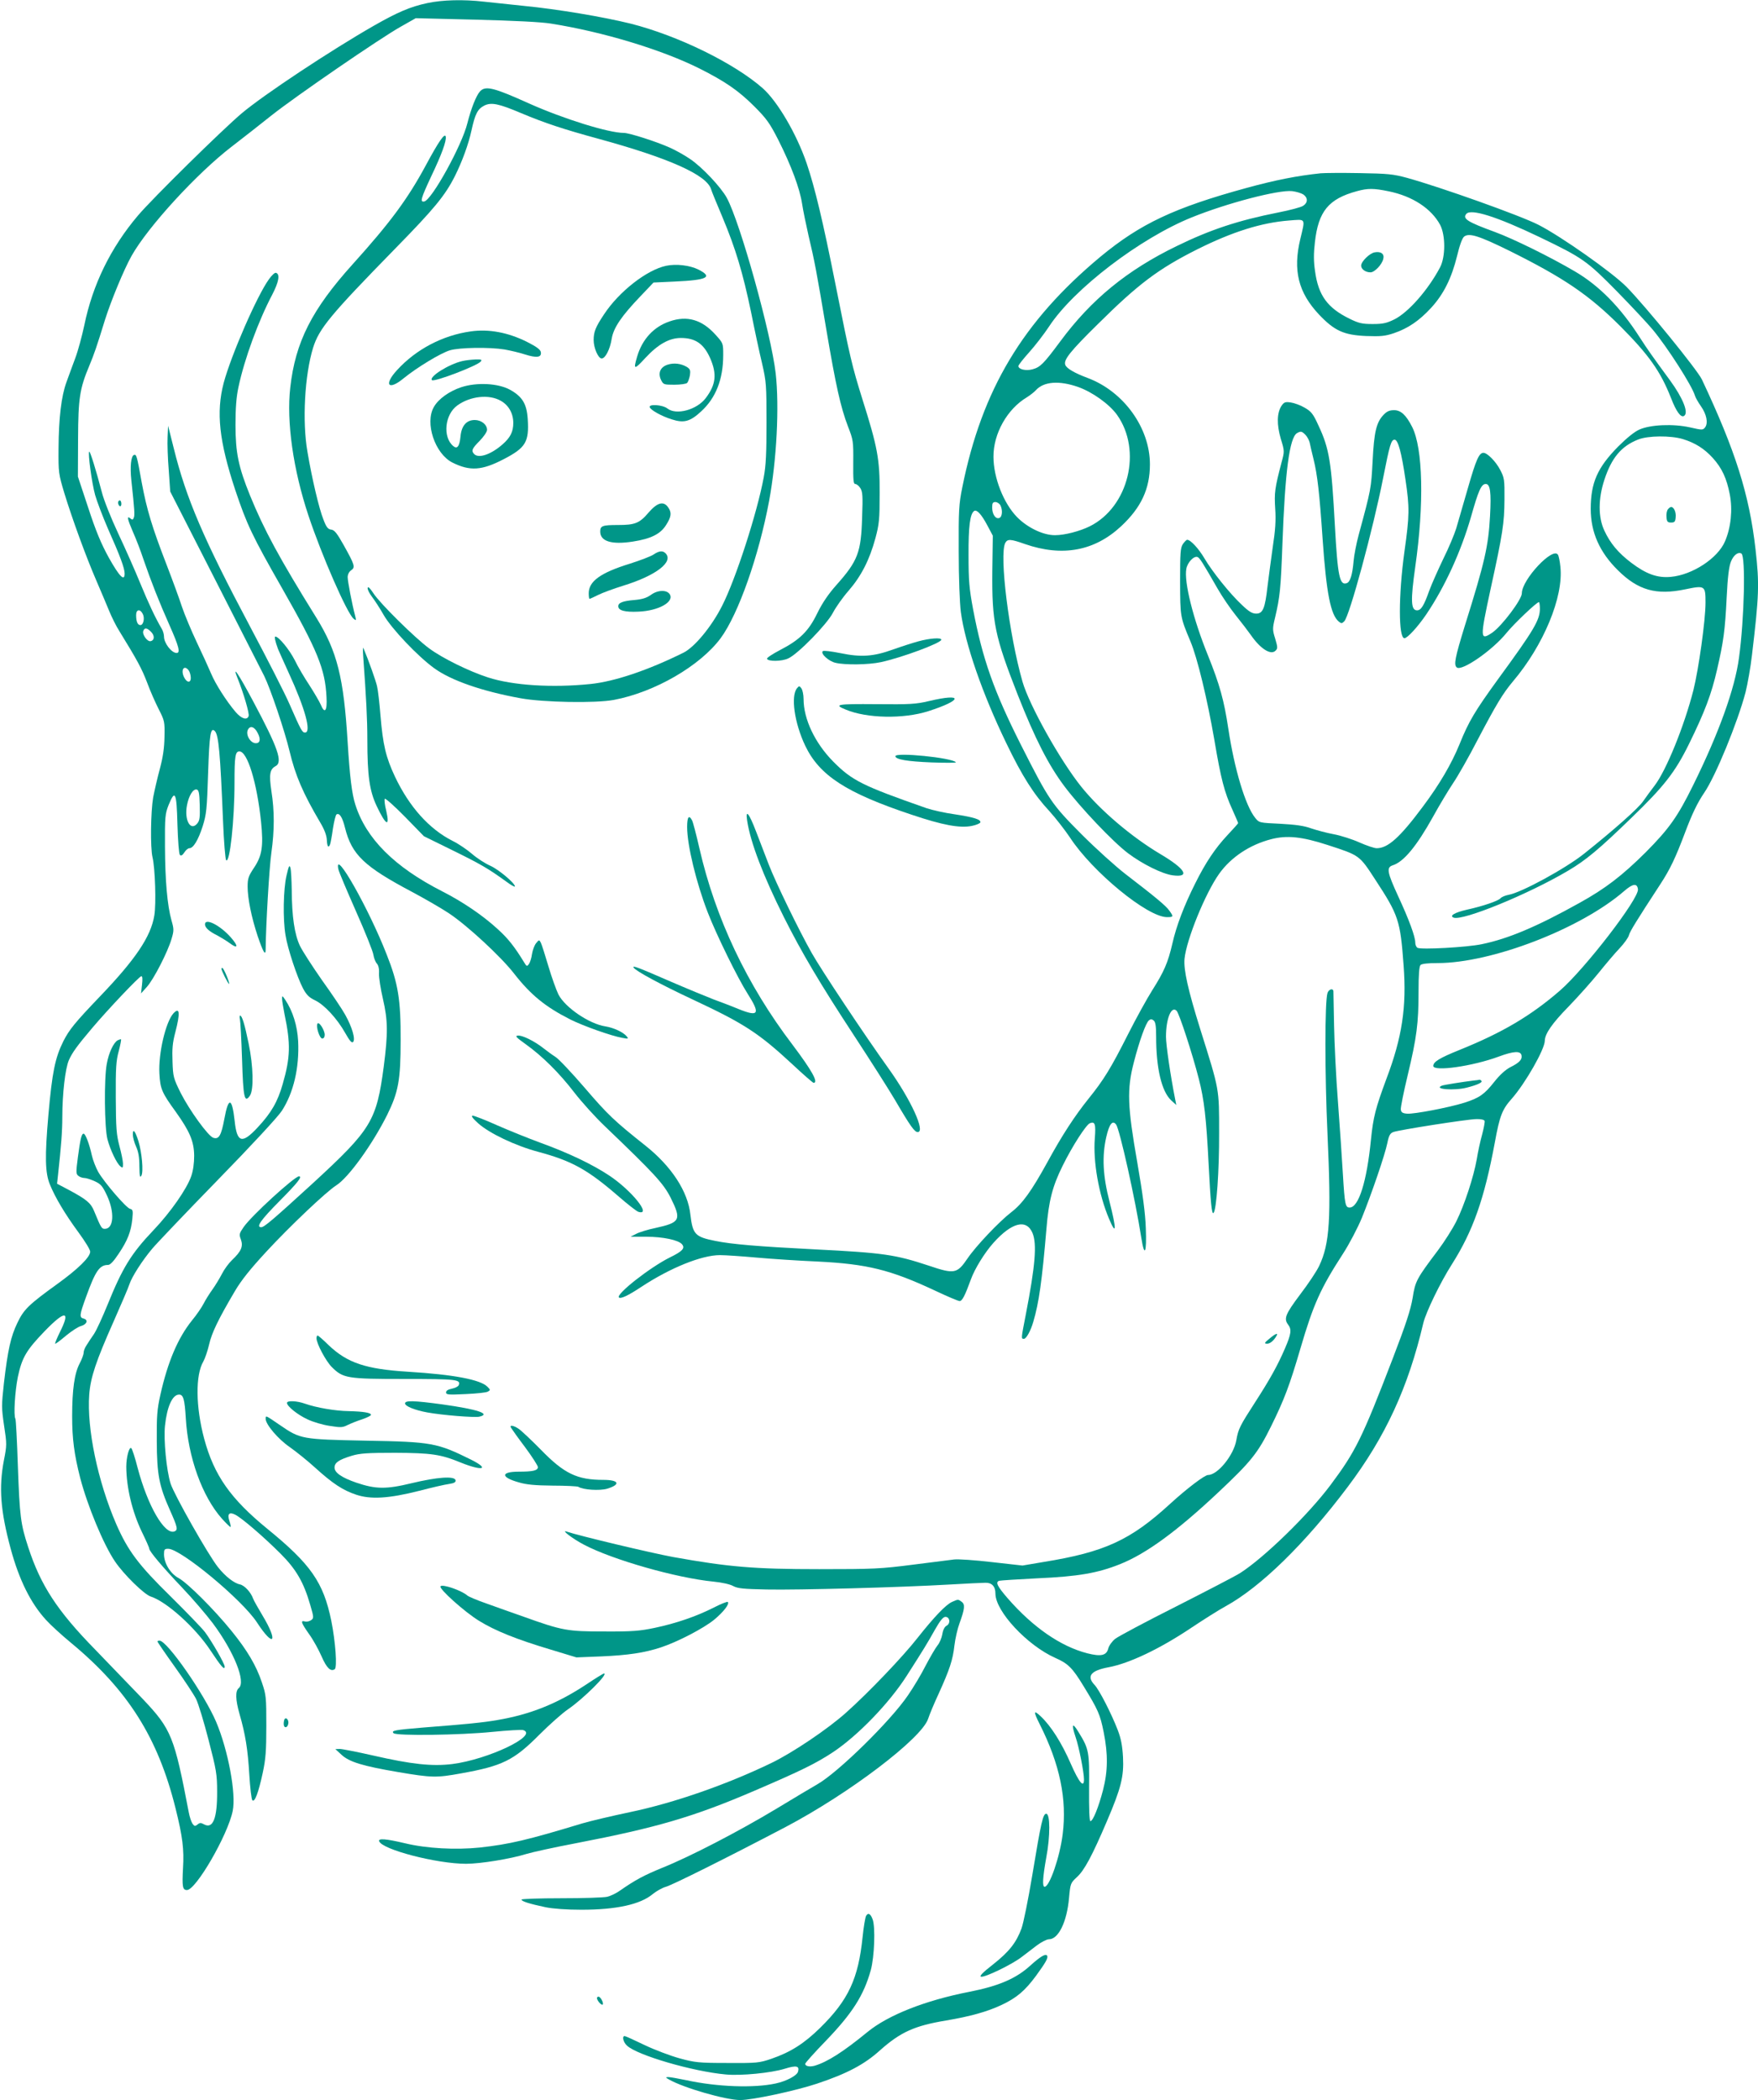 <?xml version="1.0" standalone="no"?>
<!DOCTYPE svg PUBLIC "-//W3C//DTD SVG 20010904//EN"
 "http://www.w3.org/TR/2001/REC-SVG-20010904/DTD/svg10.dtd">
<svg version="1.0" xmlns="http://www.w3.org/2000/svg"
 width="1072pt" height="1280pt" viewBox="0 0 1072 1280"
 preserveAspectRatio="xMidYMid meet">
<g transform="translate(0,1280) scale(0.1,-0.1)"
fill="#009688" stroke="none">
<path d="M2605 12781 c-103 -22 -180 -55 -324 -137 -264 -151 -669 -419 -805
-533 -118 -99 -547 -521 -635 -625 -166 -196 -276 -420 -327 -669 -14 -65 -38
-155 -55 -200 -17 -45 -41 -111 -54 -147 -31 -85 -47 -218 -48 -405 -1 -146 0
-153 36 -273 47 -153 130 -382 195 -532 27 -63 62 -145 77 -182 15 -37 43 -94
63 -125 110 -179 136 -227 169 -313 19 -52 52 -126 72 -165 34 -67 36 -74 34
-165 -1 -68 -9 -124 -28 -195 -15 -55 -33 -134 -41 -175 -15 -88 -18 -307 -4
-365 16 -67 23 -285 11 -355 -21 -129 -115 -268 -333 -495 -152 -159 -185
-200 -221 -270 -51 -102 -69 -190 -92 -452 -22 -252 -20 -351 9 -422 33 -81
92 -180 175 -293 39 -53 71 -105 71 -117 0 -33 -74 -106 -202 -198 -173 -125
-203 -154 -242 -236 -40 -83 -58 -162 -82 -367 -15 -137 -15 -151 1 -260 17
-111 17 -119 -1 -210 -32 -166 -21 -310 41 -539 51 -189 122 -333 216 -435 28
-31 97 -94 153 -140 346 -287 529 -577 636 -1006 44 -176 53 -253 46 -367 -6
-112 -3 -133 24 -133 55 0 249 335 279 482 22 104 -28 371 -101 543 -72 169
-299 495 -345 495 -7 0 -13 -2 -13 -5 0 -3 47 -72 105 -153 58 -81 117 -170
131 -198 14 -29 48 -141 76 -250 47 -181 52 -209 52 -314 1 -162 -25 -229 -79
-200 -20 11 -27 11 -41 -1 -14 -11 -18 -11 -30 5 -7 10 -18 42 -23 70 -88 461
-106 506 -278 688 -65 67 -197 204 -293 304 -232 237 -332 391 -408 624 -46
140 -52 187 -63 494 -5 154 -12 283 -15 288 -12 19 -3 167 15 256 25 117 51
162 164 279 125 129 159 126 92 -7 -19 -39 -32 -70 -28 -70 5 0 35 23 68 51
33 27 73 53 90 57 35 10 45 37 15 45 -27 7 -26 20 14 130 58 161 83 197 135
197 13 0 34 22 65 69 54 80 75 134 83 212 5 50 3 57 -14 61 -24 6 -157 161
-194 225 -14 25 -32 70 -39 101 -15 69 -39 132 -50 132 -13 0 -20 -31 -35
-143 -12 -92 -12 -103 3 -114 8 -7 25 -13 36 -13 12 0 40 -9 64 -20 37 -17 47
-29 74 -86 48 -103 42 -204 -13 -204 -19 0 -23 6 -65 108 -20 50 -48 72 -152
128 l-74 39 6 55 c19 174 26 265 26 351 0 142 18 297 40 347 21 47 49 86 143
197 93 110 287 315 299 315 7 0 8 -18 4 -52 l-6 -53 36 40 c42 47 127 213 150
292 15 50 15 60 0 112 -26 92 -39 244 -40 451 -1 182 1 199 22 253 40 98 49
79 54 -118 3 -98 9 -180 15 -186 7 -7 16 -2 27 15 9 15 23 26 31 26 24 0 54
50 81 134 23 74 26 103 33 324 8 237 15 282 41 256 23 -23 33 -132 50 -548 5
-126 14 -234 19 -239 22 -22 51 239 51 473 0 163 5 190 30 190 49 0 107 -191
132 -430 15 -148 6 -206 -43 -279 -34 -51 -39 -66 -39 -115 0 -72 23 -186 61
-301 34 -100 49 -125 49 -80 1 141 22 501 35 589 19 136 19 253 0 374 -15 101
-10 133 25 152 46 24 16 110 -135 393 -91 171 -132 231 -96 142 37 -92 73
-215 67 -230 -10 -27 -44 -16 -80 26 -55 65 -122 169 -149 234 -14 33 -53 119
-87 190 -34 72 -74 168 -90 215 -15 47 -58 164 -95 260 -87 225 -120 333 -151
500 -29 162 -32 172 -47 167 -18 -6 -25 -71 -16 -155 20 -186 21 -211 15 -227
-5 -14 -9 -15 -21 -5 -23 19 -19 -2 16 -83 18 -40 47 -115 64 -167 47 -136 94
-256 159 -402 57 -128 67 -168 43 -168 -31 0 -77 60 -77 100 0 14 -6 34 -13
46 -42 72 -81 156 -131 277 -31 76 -92 214 -135 305 -44 94 -88 204 -100 252
-34 130 -72 253 -77 247 -9 -8 16 -192 36 -264 11 -39 46 -131 78 -205 75
-168 102 -242 102 -274 0 -51 -32 -18 -96 96 -47 85 -80 164 -126 305 l-63
190 1 230 c1 249 10 306 69 447 28 67 44 112 95 278 37 117 115 306 162 390
100 178 400 505 613 668 66 51 174 135 240 188 146 116 666 473 790 542 l90
51 365 -9 c232 -6 400 -14 460 -24 316 -50 673 -158 904 -273 159 -80 240
-136 336 -232 75 -75 94 -102 147 -206 77 -153 130 -294 144 -387 6 -40 24
-127 39 -193 37 -155 49 -219 109 -575 58 -342 87 -472 132 -590 32 -82 33
-90 32 -217 -1 -109 1 -133 12 -133 8 0 22 -11 31 -25 14 -22 16 -47 11 -178
-6 -214 -26 -266 -157 -413 -48 -54 -85 -108 -116 -171 -53 -110 -107 -163
-229 -226 -44 -23 -79 -46 -78 -52 5 -18 91 -17 130 2 59 27 235 207 272 278
17 33 60 94 96 135 77 89 127 187 163 319 23 86 26 114 26 276 1 206 -13 280
-105 571 -63 202 -75 251 -164 699 -78 392 -126 591 -176 739 -62 181 -178
378 -268 458 -174 153 -517 321 -806 394 -166 41 -444 88 -650 108 -88 9 -199
21 -246 26 -122 14 -251 11 -344 -9z m-1735 -3722 c14 -25 5 -69 -14 -69 -17
0 -26 22 -26 61 0 35 24 39 40 8z m51 -110 c23 -23 22 -52 -3 -57 -20 -4 -53
42 -44 63 8 21 22 19 47 -6z m228 -233 c7 -8 13 -27 14 -43 3 -37 -23 -37 -41
0 -21 44 0 76 27 43z m423 -385 c19 -37 14 -61 -12 -61 -33 0 -64 52 -48 83
14 27 41 17 60 -22z m-354 -437 c2 -75 0 -95 -15 -113 -41 -50 -80 20 -63 110
11 59 37 101 59 97 13 -3 17 -20 19 -94z"/>
<path d="M2927 12243 c-24 -27 -54 -104 -77 -194 -33 -135 -217 -468 -263
-477 -27 -5 -21 17 41 150 66 138 95 219 90 245 -5 26 -43 -29 -121 -174 -111
-206 -217 -349 -446 -603 -250 -277 -350 -475 -381 -752 -24 -208 18 -502 111
-781 81 -243 235 -595 275 -628 16 -13 17 -12 10 16 -19 71 -46 212 -46 237 0
16 8 33 21 42 27 18 22 33 -45 153 -41 73 -56 92 -76 95 -20 2 -30 14 -48 62
-26 64 -70 250 -97 411 -33 187 -17 469 34 635 37 118 105 200 501 605 239
244 304 323 364 442 44 88 83 194 101 278 22 100 37 130 77 151 43 22 88 13
227 -46 143 -60 258 -98 471 -156 431 -118 659 -220 686 -307 3 -12 35 -89 70
-172 80 -191 124 -338 174 -578 21 -106 51 -246 67 -312 26 -113 27 -134 27
-360 0 -187 -3 -261 -17 -335 -40 -216 -171 -621 -254 -783 -63 -125 -167
-251 -235 -285 -218 -108 -421 -176 -567 -191 -233 -24 -474 -9 -625 40 -115
37 -278 117 -359 177 -85 62 -302 276 -340 336 -21 32 -33 43 -35 33 -2 -9 10
-33 26 -54 16 -21 49 -71 72 -112 48 -83 207 -251 308 -324 102 -74 290 -140
527 -183 137 -25 456 -31 568 -10 250 47 527 208 652 377 108 147 232 500 295
836 46 250 63 573 40 778 -28 242 -216 918 -298 1069 -36 66 -151 188 -224
237 -32 22 -87 53 -123 69 -82 37 -248 90 -281 90 -93 0 -366 85 -577 179
-217 98 -267 110 -300 74z"/>
<path d="M8055 11744 c-145 -15 -280 -42 -452 -89 -443 -121 -650 -219 -893
-420 -473 -394 -722 -809 -842 -1405 -21 -104 -23 -140 -22 -390 0 -162 6
-314 13 -370 26 -194 131 -497 276 -797 98 -204 169 -315 264 -417 38 -42 94
-114 125 -160 137 -210 473 -486 592 -486 40 0 41 3 14 40 -20 29 -84 82 -265
221 -60 46 -182 156 -270 244 -182 183 -198 206 -370 546 -164 325 -234 523
-291 824 -24 128 -28 176 -28 330 -1 176 9 255 35 271 16 9 44 -21 80 -89 l33
-62 -3 -215 c-3 -312 15 -398 155 -755 106 -269 188 -429 285 -558 97 -129
295 -338 388 -408 88 -66 207 -125 271 -134 111 -15 79 39 -77 131 -173 103
-364 265 -479 408 -130 162 -317 496 -359 641 -82 286 -143 774 -105 846 14
25 32 24 120 -7 228 -79 424 -43 587 109 122 114 175 228 175 377 0 222 -160
444 -379 526 -80 30 -129 58 -137 80 -12 30 29 82 201 251 245 243 368 335
603 453 214 107 392 163 560 176 105 8 100 17 69 -113 -46 -191 -12 -326 114
-460 94 -99 151 -125 287 -131 89 -3 115 -1 169 17 88 30 155 76 228 155 76
83 124 179 158 316 15 64 32 110 43 118 31 24 92 4 277 -87 332 -165 485 -269
676 -460 173 -174 244 -273 309 -438 32 -83 60 -120 79 -108 30 18 -7 109 -85
216 -110 150 -137 188 -186 264 -116 181 -246 314 -395 401 -148 87 -373 198
-487 240 -167 61 -199 81 -175 110 28 34 186 -16 449 -142 262 -126 287 -144
471 -331 91 -93 188 -197 217 -232 90 -108 239 -341 257 -401 4 -14 21 -43 37
-66 34 -48 45 -101 26 -128 -14 -18 -17 -18 -92 -1 -103 23 -241 17 -309 -13
-30 -13 -78 -52 -130 -104 -126 -128 -167 -220 -167 -380 0 -142 54 -264 166
-374 123 -122 234 -153 410 -116 121 25 124 23 124 -81 0 -108 -42 -406 -74
-534 -56 -219 -166 -490 -237 -582 -19 -24 -50 -67 -69 -94 -30 -44 -177 -174
-360 -320 -114 -91 -384 -238 -461 -251 -21 -4 -42 -13 -49 -21 -14 -16 -106
-48 -207 -70 -73 -17 -107 -37 -79 -48 55 -21 453 141 698 286 109 64 190 132
386 322 199 192 267 279 351 450 96 195 137 304 171 452 40 174 49 239 59 443
6 123 14 187 26 217 16 40 44 61 64 49 26 -17 18 -396 -15 -636 -25 -187 -122
-457 -279 -775 -95 -193 -147 -266 -290 -410 -144 -143 -246 -221 -403 -308
-262 -146 -436 -219 -597 -252 -90 -19 -369 -34 -391 -22 -8 4 -14 19 -14 33
0 35 -38 139 -103 279 -69 150 -74 178 -34 191 66 21 144 114 246 297 39 71
94 162 122 204 28 41 96 160 150 265 113 215 153 281 214 354 187 220 310 516
290 699 -3 33 -10 67 -15 74 -31 50 -220 -152 -220 -235 0 -38 -120 -197 -179
-239 -77 -52 -77 -39 -12 263 75 342 84 403 85 547 1 123 -1 133 -26 181 -27
52 -79 104 -102 104 -27 0 -45 -41 -95 -215 -29 -99 -61 -209 -71 -245 -11
-36 -46 -120 -79 -186 -32 -67 -71 -154 -86 -195 -32 -91 -50 -119 -74 -119
-38 0 -40 60 -11 265 55 384 47 723 -19 853 -37 73 -69 102 -110 102 -28 0
-44 -7 -64 -28 -44 -46 -58 -103 -67 -282 -9 -168 -9 -170 -85 -450 -14 -52
-28 -124 -31 -160 -7 -83 -21 -127 -41 -134 -44 -17 -56 41 -73 349 -21 389
-34 471 -100 611 -32 71 -44 86 -84 109 -25 15 -64 29 -85 32 -34 5 -41 2 -57
-21 -28 -44 -29 -114 -4 -200 23 -75 23 -77 5 -143 -42 -160 -45 -187 -39
-283 5 -71 1 -130 -15 -235 -11 -77 -25 -185 -32 -240 -15 -133 -28 -165 -69
-165 -24 0 -44 12 -87 53 -73 68 -181 203 -228 283 -36 61 -85 114 -106 114
-4 0 -16 -12 -26 -26 -15 -23 -17 -54 -17 -228 1 -216 0 -215 63 -365 42 -99
103 -352 146 -601 40 -238 61 -318 110 -425 19 -43 35 -79 35 -82 0 -2 -29
-35 -65 -73 -75 -80 -134 -168 -197 -295 -67 -133 -115 -259 -139 -366 -27
-116 -50 -170 -123 -285 -31 -49 -98 -170 -148 -269 -103 -204 -147 -276 -239
-390 -86 -107 -163 -225 -253 -390 -97 -176 -151 -251 -220 -304 -74 -57 -216
-207 -266 -281 -64 -94 -80 -97 -237 -44 -203 67 -274 78 -692 99 -351 18
-509 31 -611 52 -121 24 -136 40 -150 159 -15 142 -115 295 -275 422 -189 150
-229 188 -368 350 -81 94 -162 180 -181 191 -18 11 -50 35 -72 52 -54 43 -131
81 -157 77 -18 -2 -8 -12 48 -52 101 -72 206 -176 298 -296 45 -58 128 -150
186 -205 303 -290 356 -348 400 -434 68 -137 60 -152 -94 -186 -44 -9 -96 -25
-115 -35 l-35 -18 97 0 c100 0 196 -20 217 -46 20 -24 2 -43 -74 -80 -121 -60
-330 -224 -311 -244 11 -10 56 11 136 64 176 116 368 194 480 194 34 0 135 -7
224 -15 88 -8 256 -19 371 -24 302 -15 445 -50 716 -177 74 -35 142 -64 151
-64 15 0 32 32 68 131 23 65 85 165 138 224 112 125 201 147 238 60 28 -67 17
-199 -41 -498 -29 -149 -29 -147 -11 -147 14 0 41 48 57 104 34 114 53 248 80
566 14 172 37 260 99 385 58 118 143 250 166 259 31 12 37 -4 30 -93 -11 -141
24 -342 87 -490 45 -107 46 -65 3 104 -41 158 -47 277 -20 395 18 79 38 105
60 76 22 -31 116 -451 154 -693 19 -120 33 -90 27 60 -3 93 -19 211 -52 402
-60 342 -64 445 -21 610 34 132 73 240 92 256 11 9 18 8 29 -1 11 -9 15 -34
15 -99 0 -191 33 -332 91 -387 l32 -29 -7 35 c-29 146 -56 332 -56 381 0 111
33 191 65 158 16 -17 95 -258 135 -414 33 -127 46 -242 60 -520 12 -234 19
-310 30 -298 18 18 35 260 34 488 0 273 3 257 -114 629 -76 243 -103 365 -97
432 12 118 127 400 211 518 72 101 186 177 317 211 96 25 187 16 344 -35 197
-64 194 -62 291 -211 142 -217 153 -248 173 -524 19 -252 -9 -438 -105 -691
-66 -178 -80 -232 -94 -369 -25 -256 -75 -415 -130 -415 -26 0 -30 17 -41 200
-5 91 -19 289 -30 440 -12 151 -22 363 -24 470 -2 107 -4 201 -4 208 -2 21
-28 13 -36 -10 -17 -52 -17 -492 0 -862 23 -511 14 -666 -51 -802 -15 -32 -67
-110 -116 -174 -90 -120 -101 -147 -73 -184 22 -29 19 -56 -20 -146 -44 -102
-90 -185 -181 -326 -93 -144 -103 -163 -115 -232 -16 -92 -114 -212 -172 -212
-21 0 -129 -82 -233 -177 -240 -220 -398 -293 -769 -353 l-130 -22 -187 21
c-102 12 -206 19 -230 16 -23 -3 -137 -17 -253 -32 -195 -25 -236 -27 -570
-27 -396 0 -550 13 -891 74 -135 25 -572 129 -649 155 -37 13 37 -44 106 -80
175 -92 564 -203 790 -225 50 -5 101 -16 120 -27 28 -15 63 -18 204 -21 190
-4 820 13 1110 30 105 6 205 11 224 11 39 1 61 -22 61 -66 0 -108 194 -316
365 -392 78 -34 105 -61 173 -173 88 -144 100 -170 122 -279 27 -136 26 -237
-4 -354 -27 -103 -61 -189 -77 -189 -6 0 -9 75 -8 202 2 222 0 237 -65 342
-37 61 -44 48 -17 -32 21 -61 51 -215 51 -258 0 -55 -30 -19 -81 97 -55 126
-120 229 -183 288 -44 42 -45 29 -6 -48 123 -244 167 -457 140 -671 -17 -138
-80 -320 -110 -320 -15 0 -12 55 10 178 25 131 24 267 0 267 -20 0 -31 -47
-85 -373 -25 -151 -55 -297 -66 -326 -32 -87 -76 -142 -172 -218 -68 -53 -87
-74 -74 -76 24 -5 189 75 247 120 25 19 67 51 93 71 27 20 60 37 73 37 58 0
110 105 123 253 8 87 9 90 48 126 45 41 92 128 183 341 86 201 104 272 98 390
-4 70 -12 113 -32 165 -38 99 -113 246 -142 276 -50 53 -22 87 86 107 128 24
314 113 505 241 72 48 165 107 209 131 213 117 483 380 744 727 230 305 369
606 461 998 16 67 104 249 175 360 128 202 197 397 261 740 30 165 45 203 104
269 82 93 201 301 201 353 1 42 44 105 145 208 59 61 141 153 183 205 42 52
99 120 128 150 28 30 54 66 57 80 6 23 46 88 191 310 61 93 94 164 151 315 43
114 75 181 117 243 69 100 204 430 252 612 13 53 31 154 39 225 44 368 46 435
22 647 -38 335 -123 602 -327 1035 -28 59 -343 446 -460 565 -87 88 -398 307
-537 378 -112 57 -592 228 -801 286 -85 23 -116 26 -290 29 -107 2 -213 1
-235 -1z m413 -110 c146 -30 260 -105 314 -205 33 -64 33 -195 -1 -259 -73
-138 -194 -275 -279 -317 -47 -23 -70 -28 -132 -28 -64 0 -85 5 -140 32 -135
66 -191 142 -211 290 -9 60 -9 107 -1 176 21 189 83 265 257 312 66 18 101 18
193 -1z m-521 -19 c29 -20 29 -50 0 -69 -12 -9 -81 -27 -152 -41 -247 -49
-415 -105 -620 -205 -303 -147 -521 -326 -709 -580 -103 -139 -123 -158 -170
-171 -41 -11 -86 0 -86 20 0 6 29 43 65 83 36 40 91 111 122 158 150 229 555
538 870 665 215 87 529 169 612 160 25 -3 55 -12 68 -20z m-1372 -1174 c87
-31 189 -104 236 -169 155 -217 71 -562 -166 -680 -61 -30 -153 -54 -211 -54
-72 -1 -169 46 -232 110 -83 85 -144 241 -144 368 -1 141 84 291 203 362 19
12 44 31 55 43 48 54 143 61 259 20z m1385 -291 c11 -11 22 -32 26 -47 3 -16
14 -62 24 -103 23 -93 36 -204 55 -485 23 -331 49 -463 99 -504 15 -12 19 -12
33 2 32 31 177 567 237 873 40 203 49 234 70 234 21 0 42 -77 66 -241 26 -174
25 -221 -6 -441 -37 -268 -37 -528 0 -528 18 0 82 70 133 145 114 169 211 381
273 595 46 163 63 200 90 200 27 0 34 -50 26 -194 -10 -184 -31 -279 -154
-671 -60 -195 -68 -237 -49 -253 30 -26 220 106 304 211 44 54 183 187 197
187 3 0 6 -18 6 -40 0 -69 -36 -130 -254 -428 -143 -197 -180 -259 -236 -398
-49 -120 -122 -245 -224 -381 -140 -188 -213 -253 -281 -253 -15 0 -62 16
-105 35 -42 19 -113 42 -156 50 -44 8 -106 25 -139 36 -44 16 -95 23 -188 28
-128 6 -129 6 -153 36 -60 74 -127 298 -164 544 -26 172 -52 267 -124 446 -90
221 -147 449 -132 528 7 39 46 80 68 72 14 -6 28 -28 124 -195 27 -47 76 -119
109 -160 34 -42 75 -96 92 -120 59 -85 122 -125 151 -96 14 13 13 22 -2 73
-17 54 -17 62 -1 128 30 127 35 177 45 451 16 439 43 647 89 674 23 13 29 12
51 -10z m2301 -26 c75 -23 131 -58 183 -115 56 -62 85 -124 104 -223 18 -93 7
-201 -29 -285 -44 -104 -199 -205 -330 -217 -82 -8 -151 17 -242 86 -79 60
-128 118 -164 196 -38 81 -38 193 0 309 44 135 104 206 206 246 60 24 197 25
272 3z m-4161 -403 c15 -30 12 -71 -6 -78 -23 -9 -44 23 -44 64 0 26 4 33 20
33 10 0 24 -9 30 -19z m3888 -2341 c7 -57 -323 -485 -476 -618 -178 -154 -351
-256 -611 -361 -124 -50 -161 -73 -161 -98 0 -36 240 -2 399 57 92 34 134 36
139 7 5 -25 -14 -45 -69 -72 -30 -16 -64 -47 -98 -90 -60 -76 -91 -97 -181
-126 -96 -30 -307 -70 -349 -67 -28 2 -37 8 -39 25 -2 12 17 106 42 210 55
230 66 315 66 508 0 104 4 155 12 163 8 8 46 12 104 12 330 0 873 209 1138
439 53 46 79 49 84 11z m-935 -1412 c2 -7 -5 -44 -15 -82 -11 -39 -26 -107
-33 -152 -19 -107 -75 -279 -125 -379 -22 -44 -72 -123 -111 -175 -131 -174
-139 -188 -155 -291 -12 -71 -40 -158 -120 -366 -189 -492 -228 -570 -382
-776 -136 -181 -403 -441 -550 -535 -30 -19 -206 -110 -391 -204 -185 -93
-352 -182 -371 -197 -19 -15 -38 -42 -42 -59 -11 -43 -45 -50 -128 -29 -163
42 -332 159 -486 336 -64 74 -75 98 -51 106 6 2 111 9 232 15 250 11 369 32
504 86 159 63 348 201 600 438 199 187 241 239 321 401 81 164 113 248 181
480 78 266 122 363 258 573 39 60 89 156 115 218 58 143 141 384 156 458 9 45
17 59 36 66 34 13 450 78 506 79 29 1 48 -4 51 -11z"/>
<path d="M8383 11262 c-31 -5 -83 -56 -83 -81 0 -22 27 -41 57 -41 25 0 70 47
78 82 8 30 -14 47 -52 40z"/>
<path d="M10171 9696 c-7 -8 -11 -30 -9 -48 2 -28 7 -33 28 -33 21 0 26 5 28
33 3 31 -11 62 -28 62 -4 0 -13 -6 -19 -14z"/>
<path d="M8985 6214 c-64 -8 -179 -26 -192 -31 -56 -22 76 -32 152 -12 63 16
95 31 89 40 -3 5 -8 8 -12 8 -4 -1 -20 -4 -37 -5z"/>
<path d="M4062 11180 c-118 -25 -287 -157 -378 -295 -53 -79 -64 -108 -64
-158 0 -48 28 -112 49 -112 22 0 51 56 61 120 11 67 59 138 177 261 l78 82
130 6 c199 9 234 27 144 73 -53 26 -135 36 -197 23z"/>
<path d="M1640 11098 c-72 -99 -230 -461 -276 -632 -47 -179 -28 -355 71 -654
70 -208 101 -275 286 -599 215 -377 262 -492 270 -662 5 -85 -11 -105 -35 -46
-9 20 -40 73 -69 118 -30 45 -71 114 -90 154 -33 64 -97 143 -118 143 -7 0 -1
-29 16 -75 4 -11 34 -76 65 -145 100 -217 141 -365 100 -365 -17 0 -24 12 -94
172 -29 67 -137 278 -239 470 -286 538 -392 785 -468 1093 l-34 135 -3 -70
c-2 -38 1 -129 7 -201 l9 -130 273 -535 c150 -294 285 -559 300 -589 38 -77
125 -334 155 -460 35 -146 81 -254 186 -432 27 -45 40 -81 41 -108 2 -40 10
-52 20 -26 3 8 11 51 17 95 7 45 17 84 22 87 18 11 36 -17 52 -82 41 -164 117
-236 410 -391 77 -41 179 -100 224 -130 110 -73 315 -262 396 -366 103 -132
192 -204 344 -281 78 -39 249 -100 317 -112 37 -7 39 -6 26 10 -21 25 -79 52
-129 60 -99 15 -246 115 -287 195 -13 27 -41 104 -61 172 -20 68 -41 133 -46
143 -10 19 -11 19 -29 -3 -10 -12 -21 -42 -25 -66 -3 -24 -12 -52 -19 -61 -11
-16 -14 -15 -30 12 -57 93 -96 143 -159 200 -91 84 -215 168 -341 232 -290
148 -462 320 -528 527 -21 65 -34 170 -47 380 -24 396 -64 555 -191 760 -228
367 -318 534 -404 744 -71 175 -89 262 -89 431 0 103 5 170 18 230 36 171 122
405 206 564 40 77 49 125 23 133 -7 3 -26 -15 -43 -39z"/>
<path d="M4083 10841 c-97 -33 -167 -109 -198 -215 -24 -81 -18 -82 50 -8 78
84 146 122 217 122 88 0 139 -35 178 -122 43 -98 36 -162 -27 -245 -54 -71
-179 -105 -233 -63 -29 23 -115 29 -108 8 6 -18 73 -55 134 -74 74 -24 112
-14 179 48 90 82 135 196 135 344 0 72 0 72 -47 124 -83 92 -173 118 -280 81z"/>
<path d="M2870 10780 c-171 -24 -333 -109 -449 -236 -83 -90 -53 -127 40 -50
81 66 226 154 283 171 58 17 239 20 332 5 34 -6 90 -19 124 -30 72 -23 103
-19 98 13 -2 16 -25 33 -84 63 -116 58 -234 80 -344 64z"/>
<path d="M2818 10599 c-82 -19 -204 -96 -184 -116 13 -13 275 87 297 113 10
12 5 14 -32 13 -24 -1 -61 -5 -81 -10z"/>
<path d="M4070 10577 c-44 -15 -59 -51 -39 -93 14 -28 17 -29 81 -29 37 0 72
5 78 11 6 6 13 27 17 46 4 30 2 38 -18 51 -35 21 -79 27 -119 14z"/>
<path d="M2813 10440 c-73 -24 -139 -71 -167 -120 -57 -97 6 -285 112 -339
108 -54 180 -49 313 20 135 70 156 105 147 245 -6 93 -33 137 -109 179 -72 39
-201 46 -296 15z m241 -83 c48 -27 76 -77 76 -135 0 -53 -18 -89 -65 -130 -69
-61 -145 -88 -173 -60 -20 20 -14 34 33 81 25 26 45 55 45 67 0 32 -35 60 -75
60 -51 0 -81 -35 -87 -101 -6 -60 -20 -78 -44 -58 -66 55 -52 193 25 248 79
57 194 69 265 28z"/>
<path d="M720 9736 c0 -8 5 -18 10 -21 6 -3 10 3 10 14 0 12 -4 21 -10 21 -5
0 -10 -6 -10 -14z"/>
<path d="M3955 9676 c-55 -65 -83 -76 -186 -76 -96 0 -109 -5 -109 -40 0 -60
70 -81 199 -61 110 17 168 46 202 100 33 51 36 77 13 109 -28 40 -66 29 -119
-32z"/>
<path d="M3985 9420 c-16 -11 -82 -36 -145 -56 -178 -55 -250 -107 -250 -180
0 -19 2 -34 5 -34 3 0 27 11 53 24 26 13 94 38 152 56 201 62 310 146 258 198
-17 17 -39 15 -73 -8z"/>
<path d="M3969 9174 c-27 -19 -54 -27 -100 -31 -72 -6 -99 -17 -99 -38 0 -26
40 -37 124 -33 121 5 219 59 190 106 -18 28 -73 27 -115 -4z"/>
<path d="M5600 8891 c-36 -10 -105 -32 -155 -50 -120 -43 -194 -48 -320 -22
-55 11 -103 17 -108 12 -15 -15 37 -62 78 -71 59 -14 201 -12 276 4 126 27
369 117 369 137 0 14 -70 9 -140 -10z"/>
<path d="M2215 8795 c18 -245 25 -377 25 -505 0 -217 13 -310 57 -403 56 -119
82 -132 58 -28 -9 34 -12 67 -9 72 3 6 58 -43 123 -109 l116 -119 175 -86
c169 -83 216 -110 328 -191 28 -21 52 -34 52 -29 0 20 -99 103 -150 126 -30
13 -80 45 -110 71 -30 26 -84 63 -121 81 -142 72 -263 207 -350 390 -56 119
-74 194 -89 375 -6 74 -15 154 -21 178 -8 35 -51 156 -83 232 -3 8 -4 -16 -1
-55z"/>
<path d="M4860 8605 c-39 -47 -16 -211 50 -350 87 -182 251 -288 647 -420 190
-64 296 -84 369 -69 26 5 49 15 52 21 5 18 -39 32 -158 50 -58 8 -134 25 -170
37 -392 137 -454 168 -570 285 -111 113 -180 258 -180 381 0 25 -6 54 -13 64
-12 16 -14 17 -27 1z"/>
<path d="M5665 8527 c-80 -19 -115 -21 -323 -19 -239 2 -261 -2 -185 -33 129
-54 352 -58 503 -10 212 68 216 112 5 62z"/>
<path d="M5460 8191 c0 -20 72 -32 220 -38 85 -3 152 -3 149 1 -26 28 -369 62
-369 37z"/>
<path d="M4556 7798 c20 -133 98 -336 223 -586 110 -219 221 -407 431 -727 97
-148 209 -324 248 -390 94 -161 119 -195 138 -195 49 0 -41 196 -176 385 -148
206 -412 603 -470 706 -78 138 -220 430 -262 539 -20 52 -55 143 -78 203 -43
112 -65 138 -54 65z"/>
<path d="M4190 7759 c0 -110 56 -341 126 -521 53 -137 184 -403 243 -495 79
-124 68 -143 -56 -93 -43 18 -112 44 -153 59 -41 16 -158 64 -260 108 -200 87
-236 101 -226 85 13 -21 171 -106 364 -196 310 -145 399 -203 606 -395 65 -61
123 -111 127 -111 32 0 -10 75 -129 233 -278 365 -470 772 -567 1196 -19 83
-39 160 -45 171 -19 36 -30 21 -30 -41z"/>
<path d="M1747 7463 c-19 -82 -23 -263 -6 -363 12 -79 71 -257 107 -325 21
-39 37 -55 73 -72 57 -27 135 -112 184 -199 27 -48 40 -63 48 -55 16 16 -6 91
-48 166 -18 33 -82 128 -141 210 -58 83 -119 177 -135 210 -33 70 -49 177 -50
340 -1 60 -4 121 -8 135 -6 21 -10 13 -24 -47z"/>
<path d="M2063 7503 c3 -16 52 -131 108 -258 56 -126 104 -246 106 -265 3 -19
12 -43 21 -53 10 -11 15 -33 13 -61 -1 -24 10 -94 24 -154 31 -135 31 -210 5
-413 -44 -331 -75 -382 -429 -708 -246 -225 -300 -271 -318 -271 -34 0 -3 44
112 160 110 111 141 150 118 150 -27 0 -290 -240 -338 -310 -26 -38 -28 -44
-16 -75 15 -42 2 -72 -54 -125 -20 -19 -48 -57 -62 -85 -14 -27 -40 -70 -58
-95 -18 -25 -42 -63 -53 -85 -11 -22 -43 -69 -72 -104 -85 -106 -147 -251
-192 -452 -20 -89 -23 -130 -22 -284 1 -203 14 -271 80 -419 47 -105 50 -121
28 -130 -60 -23 -163 154 -225 388 -15 60 -33 114 -38 119 -13 13 -31 -55 -31
-113 1 -128 36 -274 95 -397 25 -51 45 -96 45 -102 0 -16 81 -112 199 -236 63
-66 147 -164 188 -218 130 -174 204 -359 159 -396 -22 -18 -20 -71 4 -156 37
-128 51 -219 60 -369 5 -82 13 -153 19 -159 14 -14 37 46 63 167 18 83 22 134
22 286 0 175 -1 189 -27 265 -34 103 -90 197 -185 314 -106 131 -268 292 -322
322 -51 27 -90 91 -90 146 0 29 3 33 26 33 76 0 451 -311 541 -449 102 -157
132 -121 34 42 -27 45 -53 91 -57 102 -14 40 -53 82 -81 88 -36 7 -89 49 -133
104 -59 73 -269 444 -290 511 -25 80 -43 267 -34 352 12 115 45 190 86 190 26
0 34 -29 41 -145 14 -238 100 -476 220 -611 27 -30 51 -53 53 -51 2 2 -1 18
-7 36 -15 44 -1 58 37 38 42 -22 175 -137 275 -237 95 -95 141 -174 181 -313
22 -75 22 -80 5 -92 -10 -7 -27 -11 -37 -8 -29 8 -25 -6 24 -76 25 -34 59 -96
77 -137 31 -71 55 -94 80 -78 16 10 5 166 -21 296 -48 234 -125 344 -390 560
-224 183 -325 326 -385 549 -52 194 -54 388 -5 471 10 18 26 64 35 103 16 71
56 154 157 325 40 68 95 136 191 240 143 155 367 367 427 405 75 47 221 250
311 430 68 138 82 211 82 455 1 246 -15 346 -85 522 -109 280 -322 655 -295
521z"/>
<path d="M1250 7166 c0 -20 25 -43 74 -67 22 -12 55 -32 73 -45 54 -41 60 -24
11 32 -66 75 -158 121 -158 80z"/>
<path d="M1350 6896 c0 -12 43 -97 47 -93 5 6 -33 97 -41 97 -3 0 -6 -2 -6 -4z"/>
<path d="M1720 6713 c0 -12 7 -55 15 -95 38 -180 36 -262 -11 -425 -31 -109
-70 -176 -153 -265 -95 -102 -126 -94 -140 39 -16 145 -38 150 -63 13 -19
-101 -33 -126 -67 -115 -31 9 -145 167 -199 273 -44 89 -47 99 -50 191 -3 77
0 115 17 179 31 119 27 157 -12 115 -47 -53 -92 -245 -85 -367 5 -93 15 -116
100 -233 85 -119 111 -180 112 -267 0 -45 -6 -91 -18 -125 -27 -78 -126 -220
-231 -330 -135 -142 -188 -228 -279 -453 -31 -76 -68 -157 -83 -179 -16 -23
-36 -53 -45 -68 -10 -14 -18 -35 -18 -46 0 -11 -11 -40 -24 -65 -32 -60 -46
-160 -46 -322 0 -137 12 -231 49 -376 44 -169 142 -406 212 -509 54 -80 178
-201 218 -214 97 -31 273 -190 364 -328 66 -100 87 -123 87 -99 0 18 -79 155
-120 210 -18 24 -113 122 -210 218 -196 192 -260 278 -331 440 -113 261 -180
583 -165 789 8 106 41 204 149 447 46 104 90 206 96 226 15 46 79 146 140 218
25 30 204 218 398 417 207 212 369 387 392 423 71 110 107 262 99 425 -5 92
-32 181 -78 250 -18 27 -20 28 -20 8z"/>
<path d="M1463 6588 c3 -13 9 -123 13 -245 7 -235 15 -269 48 -221 24 35 21
179 -8 318 -24 117 -40 170 -52 170 -3 0 -4 -10 -1 -22z"/>
<path d="M1936 6561 c-11 -17 13 -91 29 -91 9 0 15 9 15 23 0 28 -35 83 -44
68z"/>
<path d="M717 6459 c-25 -15 -54 -76 -66 -144 -17 -90 -14 -389 4 -458 17 -65
56 -147 79 -166 14 -12 16 -10 16 16 0 16 -10 65 -22 109 -18 69 -21 106 -22
294 -1 179 2 226 18 283 10 38 16 70 14 72 -2 2 -11 -1 -21 -6z"/>
<path d="M2915 5954 c69 -62 227 -137 365 -174 209 -56 305 -110 494 -274 54
-47 107 -88 118 -92 86 -27 -40 130 -177 221 -101 67 -246 137 -420 200 -71
26 -190 74 -263 106 -73 33 -141 59 -150 59 -11 -1 0 -16 33 -46z"/>
<path d="M810 5885 c0 -17 9 -50 20 -74 14 -31 20 -65 20 -120 1 -60 3 -72 12
-57 14 24 3 143 -18 211 -20 63 -34 79 -34 40z"/>
<path d="M7740 4640 c-31 -25 -32 -29 -14 -30 19 0 41 18 58 48 12 21 -8 13
-44 -18z"/>
<path d="M1930 4643 c0 -32 57 -139 93 -175 69 -69 93 -73 444 -73 319 0 344
-3 330 -38 -3 -8 -22 -17 -41 -21 -24 -5 -36 -12 -36 -23 0 -14 14 -15 119
-10 66 3 127 9 136 15 16 9 16 11 -3 30 -43 43 -206 74 -482 91 -261 16 -372
54 -486 162 -33 33 -64 59 -67 59 -4 0 -7 -8 -7 -17z"/>
<path d="M1750 4249 c0 -20 64 -72 125 -100 33 -16 94 -34 136 -40 68 -11 79
-10 110 6 19 9 58 25 87 34 29 10 54 22 54 27 2 13 -46 21 -134 23 -83 1 -198
21 -267 45 -50 18 -111 21 -111 5z"/>
<path d="M2470 4246 c0 -17 59 -41 136 -55 94 -17 285 -32 316 -26 75 17 -9
45 -224 75 -177 24 -228 25 -228 6z"/>
<path d="M1620 4152 c0 -34 76 -124 148 -173 38 -27 107 -82 153 -124 107 -97
169 -138 250 -165 88 -30 199 -24 384 23 77 20 159 39 183 42 33 5 42 11 40
23 -6 27 -113 19 -267 -18 -156 -38 -220 -37 -338 3 -90 31 -133 61 -133 92 0
30 26 48 105 72 50 15 94 18 265 18 220 -1 277 -9 401 -60 132 -53 178 -40 62
18 -208 103 -240 109 -643 116 -390 8 -398 9 -523 95 -89 61 -87 60 -87 38z"/>
<path d="M3116 4098 c4 -7 42 -61 86 -119 43 -58 78 -113 78 -121 0 -21 -30
-28 -117 -28 -110 0 -111 -34 0 -65 46 -14 100 -19 207 -20 80 0 150 -4 156
-7 30 -19 130 -25 176 -12 85 26 73 54 -23 54 -160 0 -239 38 -381 184 -59 60
-120 117 -135 127 -32 22 -58 25 -47 7z"/>
<path d="M2686 3131 c-10 -15 147 -156 235 -210 99 -61 228 -113 439 -176
l155 -47 150 6 c164 7 265 22 365 55 103 34 260 116 324 168 58 48 96 97 84
109 -4 3 -42 -12 -85 -34 -106 -54 -232 -97 -361 -124 -90 -19 -138 -23 -307
-22 -225 0 -255 5 -492 90 -71 25 -173 61 -228 81 -55 19 -107 41 -115 48 -35
31 -154 72 -164 56z"/>
<path d="M5805 3036 c-38 -17 -110 -93 -209 -218 -89 -114 -299 -334 -436
-456 -110 -99 -325 -244 -455 -307 -271 -131 -594 -244 -863 -300 -114 -24
-245 -55 -292 -69 -333 -101 -443 -127 -625 -147 -146 -15 -322 -6 -455 26
-118 28 -164 31 -158 13 16 -51 351 -138 530 -138 87 0 272 30 368 60 36 11
173 41 305 66 488 94 715 160 1085 319 289 124 376 167 482 237 152 102 341
298 447 464 102 159 128 202 171 279 33 58 51 80 65 80 27 0 33 -40 7 -54 -12
-6 -22 -26 -26 -52 -4 -23 -17 -54 -30 -69 -12 -15 -44 -70 -71 -121 -26 -52
-75 -134 -109 -183 -106 -156 -426 -470 -553 -542 -26 -15 -138 -81 -248 -148
-231 -139 -528 -293 -698 -361 -112 -46 -164 -74 -256 -138 -22 -16 -57 -33
-78 -38 -21 -5 -147 -9 -280 -9 -134 0 -243 -4 -243 -8 0 -11 49 -26 148 -47
46 -9 126 -15 217 -15 213 0 360 32 436 96 22 18 58 38 80 44 39 11 365 173
729 364 388 204 832 541 870 661 7 22 35 90 63 150 68 150 87 207 97 296 5 42
19 103 31 135 32 88 35 115 13 131 -22 16 -21 16 -59 -1z"/>
<path d="M3575 2533 c-179 -118 -342 -183 -543 -217 -86 -15 -186 -25 -457
-46 -167 -14 -191 -18 -175 -34 17 -17 406 -12 603 8 92 9 176 14 187 11 97
-31 -212 -179 -432 -207 -123 -15 -247 -2 -483 52 -97 22 -189 40 -203 40
l-27 -1 37 -34 c47 -44 128 -69 346 -106 206 -35 234 -35 383 -8 252 45 322
79 478 236 62 62 141 132 175 155 91 62 249 218 219 218 -4 0 -53 -30 -108
-67z"/>
<path d="M1737 2324 c-4 -4 -7 -18 -7 -31 0 -28 23 -27 28 1 4 20 -11 40 -21
30z"/>
<path d="M5281 1122 c-5 -10 -15 -68 -21 -128 -26 -254 -86 -384 -259 -554
-98 -96 -180 -148 -296 -188 -76 -26 -89 -27 -270 -26 -175 0 -198 3 -290 28
-55 15 -151 51 -214 81 -62 30 -117 55 -122 55 -17 0 -9 -37 14 -58 62 -59
402 -158 602 -176 93 -9 277 9 361 35 71 22 91 17 80 -19 -8 -24 -71 -57 -136
-71 -133 -29 -356 -21 -545 20 -49 10 -98 19 -110 19 -18 -1 -18 -2 5 -15 89
-51 346 -125 434 -125 73 0 336 56 468 100 183 61 289 117 384 203 125 111
210 150 404 182 147 25 248 53 336 94 94 44 144 87 212 179 59 81 75 109 67
122 -9 14 -41 -5 -103 -61 -87 -79 -192 -124 -370 -159 -271 -53 -496 -142
-622 -245 -149 -122 -245 -183 -323 -206 -30 -8 -57 -3 -57 12 0 5 55 67 123
137 165 171 234 280 277 434 22 81 29 263 11 310 -13 35 -28 42 -40 20z"/>
<path d="M3640 622 c0 -15 28 -47 35 -40 8 8 -13 48 -25 48 -6 0 -10 -4 -10
-8z"/>
</g>
</svg>
